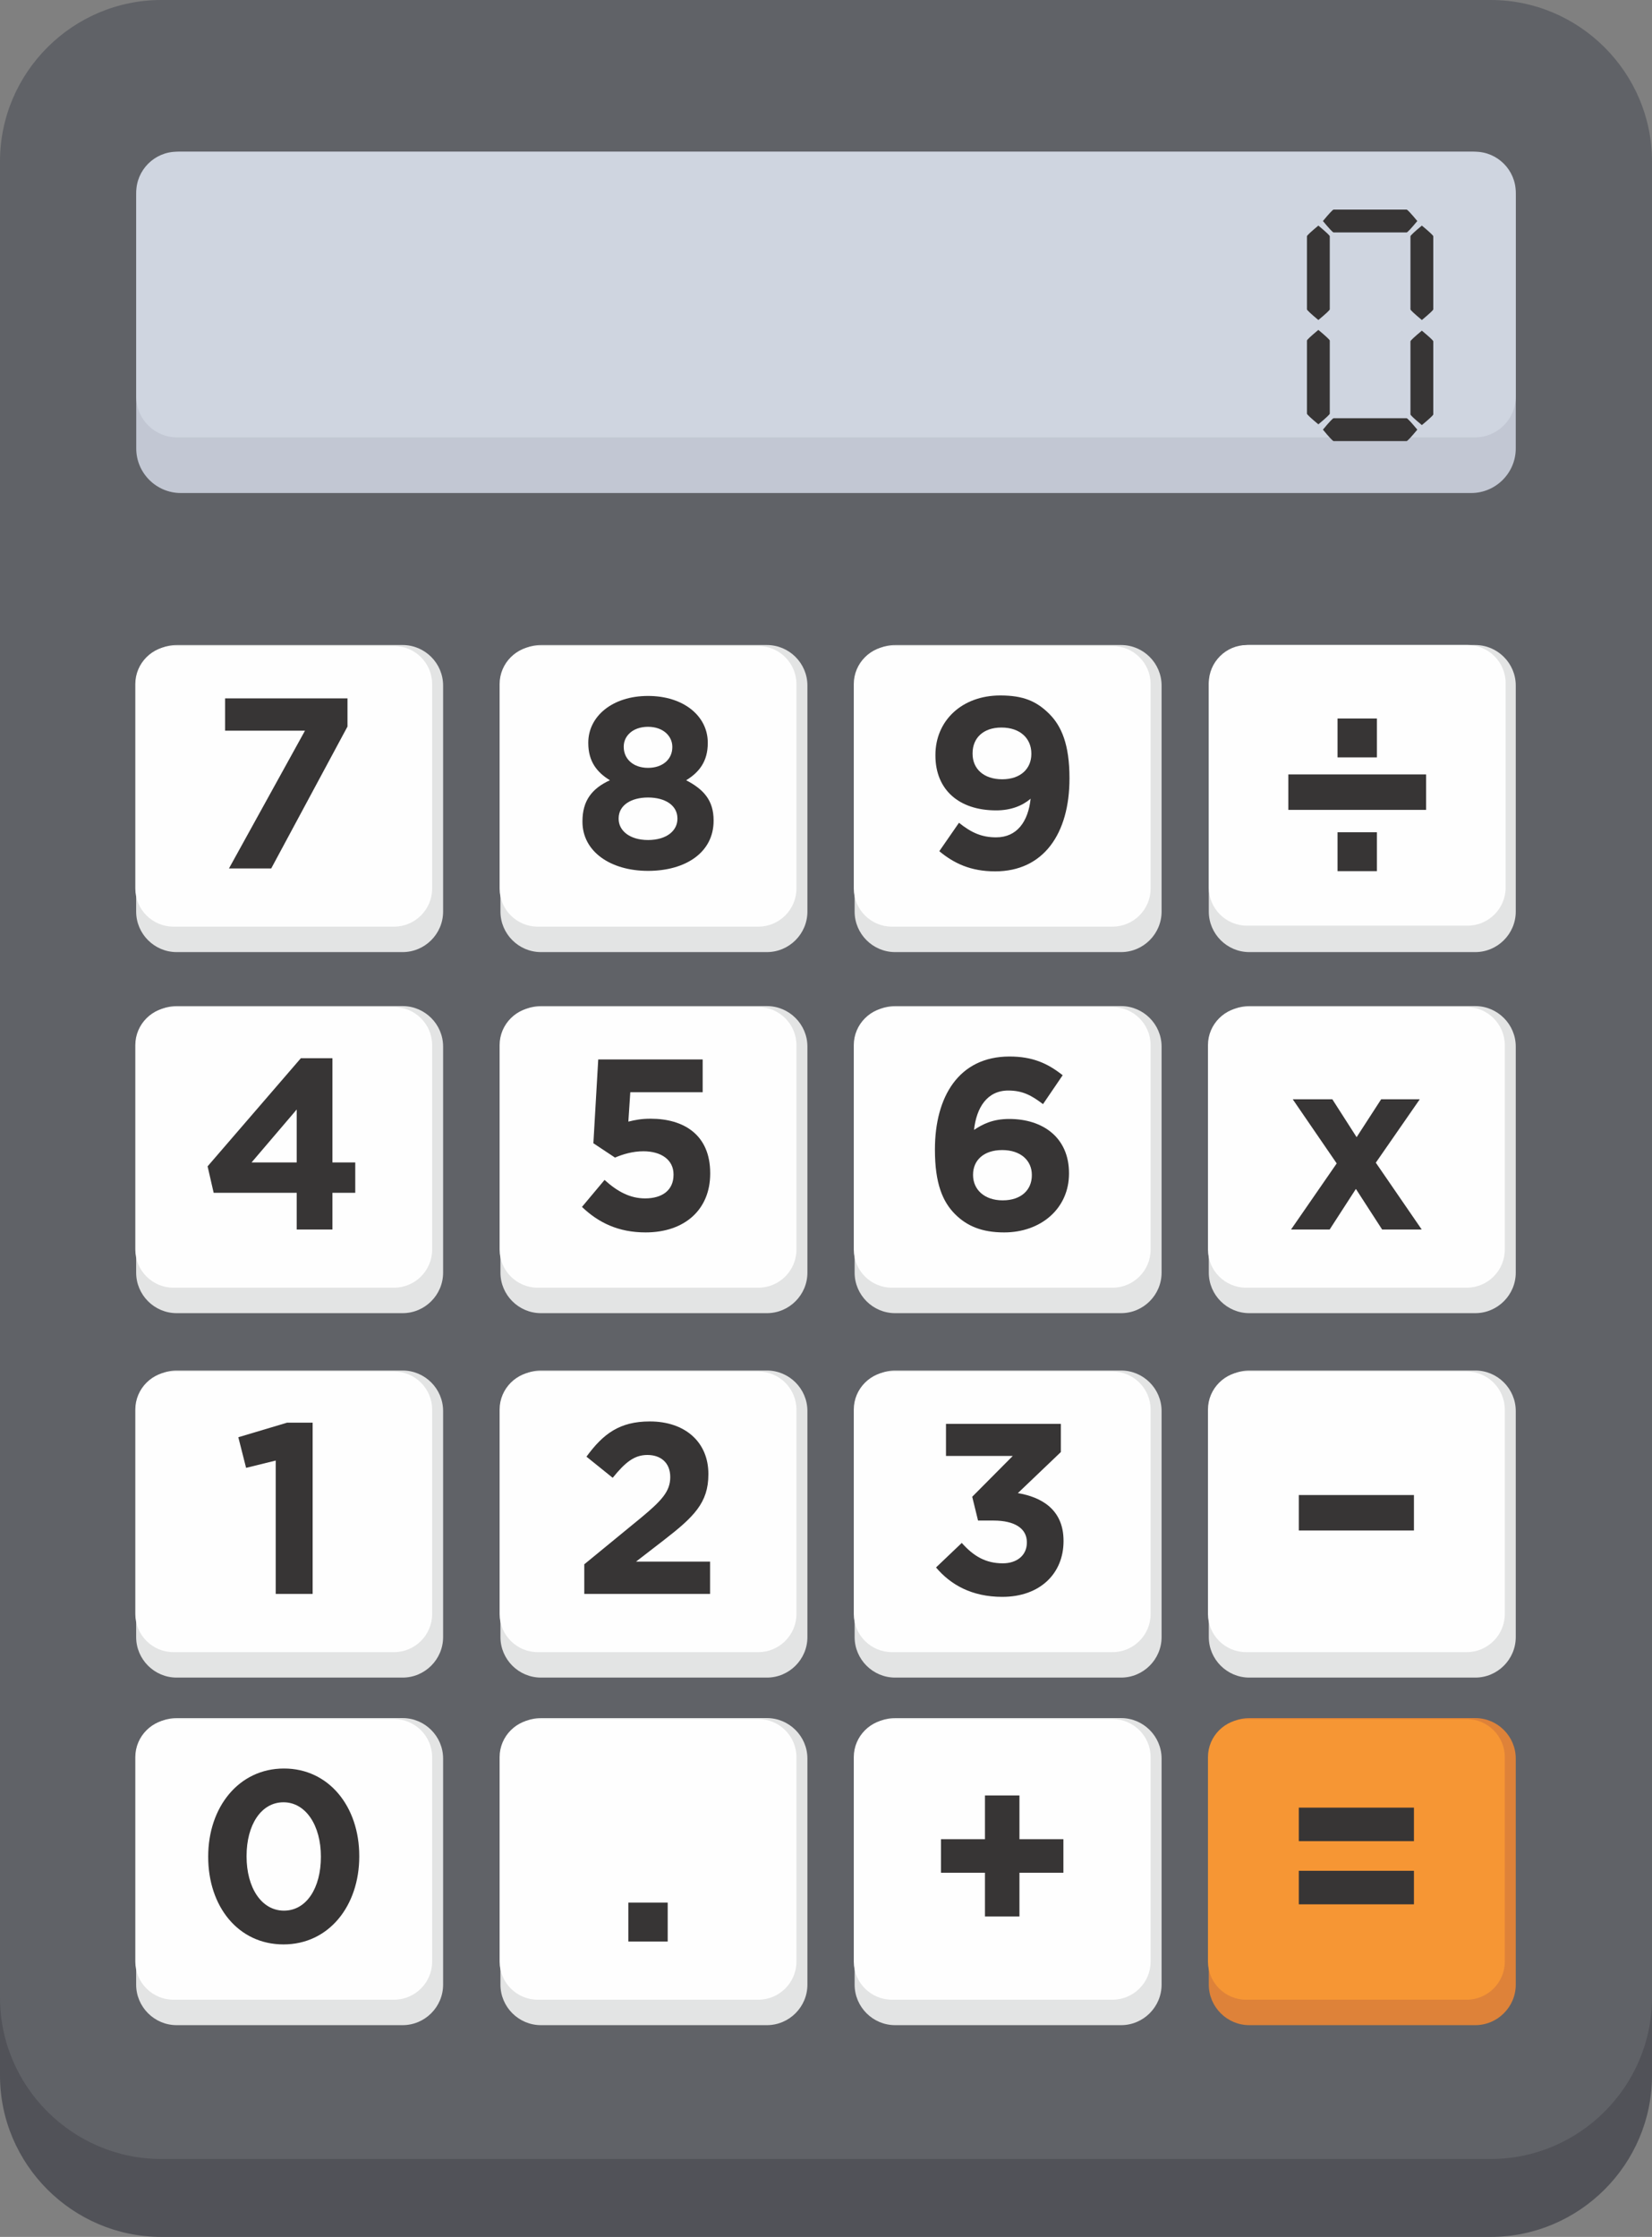 <?xml version="1.0" encoding="UTF-8"?>
<!DOCTYPE svg PUBLIC "-//W3C//DTD SVG 1.1//EN" "http://www.w3.org/Graphics/SVG/1.1/DTD/svg11.dtd">
<svg version="1.1" xmlns="http://www.w3.org/2000/svg" xmlns:xlink="http://www.w3.org/1999/xlink" x="0" y="0" width="445.478" height="602.971" viewBox="0, 0, 445.478, 602.971">
  <rect x="0" y="0" width="445.478" height="602.971" fill="#808080" stroke="none"/>
  <g id="Layer_1">
    <path d="M401.98,602.971 L43.498,602.971 C19.574,602.971 0,583.397 0,559.473 L0,64.498 C0,40.574 19.574,21 43.498,21 L401.98,21 C425.904,21 445.478,40.574 445.478,64.498 L445.478,559.473 C445.478,583.397 425.904,602.971 401.98,602.971" fill="#515258" id="path833"/>
    <path d="M401.98,581.971 L43.498,581.971 C19.574,581.971 0,562.397 0,538.473 L0,43.498 C0,19.574 19.574,-0 43.498,-0 L401.98,-0 C425.904,-0 445.478,19.574 445.478,43.498 L445.478,538.473 C445.478,562.397 425.904,581.971 401.98,581.971" fill="#606267" id="path835"/>
    <path d="M396.739,132.895 L48.739,132.895 C42.139,132.895 36.739,127.495 36.739,120.895 L36.739,52.895 C36.739,46.295 42.139,40.895 48.739,40.895 L396.739,40.895 C403.339,40.895 408.739,46.295 408.739,52.895 L408.739,120.895 C408.739,127.495 403.339,132.895 396.739,132.895" fill="#C2C7D3" id="path837"/>
    <path d="M397.761,117.895 L47.717,117.895 C41.679,117.895 36.739,112.955 36.739,106.917 L36.739,51.873 C36.739,45.835 41.679,40.895 47.717,40.895 L397.761,40.895 C403.799,40.895 408.739,45.835 408.739,51.873 L408.739,106.917 C408.739,112.955 403.799,117.895 397.761,117.895" fill="#CFD5E0" id="path839"/>
    <path d="M108.574,256.645 L47.631,256.645 C41.628,256.645 36.716,251.733 36.716,245.73 L36.716,184.787 C36.716,178.784 41.628,173.872 47.631,173.872 L108.574,173.872 C114.577,173.872 119.489,178.784 119.489,184.787 L119.489,245.73 C119.489,251.733 114.577,256.645 108.574,256.645" fill="#E3E4E4" id="path841"/>
    <path d="M106.272,249.783 L46.75,249.783 C41.107,249.783 36.489,245.165 36.489,239.522 L36.489,184.398 C36.489,178.755 41.107,174.137 46.75,174.137 L106.272,174.137 C111.916,174.137 116.533,178.755 116.533,184.398 L116.533,239.522 C116.533,245.165 111.916,249.783 106.272,249.783" fill="#FEFEFE" id="path843"/>
    <path d="M82.242,196.962 L60.695,196.962 L60.695,188.252 L93.703,188.252 L93.703,195.849 L73.138,234.095 L61.743,234.095 z" fill="#373535" id="path845"/>
    <path d="M206.81,256.645 L145.867,256.645 C139.864,256.645 134.952,251.733 134.952,245.73 L134.952,184.787 C134.952,178.784 139.864,173.872 145.867,173.872 L206.81,173.872 C212.813,173.872 217.725,178.784 217.725,184.787 L217.725,245.73 C217.725,251.733 212.813,256.645 206.81,256.645" fill="#E3E4E4" id="path847"/>
    <path d="M204.508,249.783 L144.986,249.783 C139.343,249.783 134.725,245.165 134.725,239.522 L134.725,184.398 C134.725,178.755 139.343,174.137 144.986,174.137 L204.508,174.137 C210.152,174.137 214.769,178.755 214.769,184.398 L214.769,239.522 C214.769,245.165 210.152,249.783 204.508,249.783" fill="#FEFEFE" id="path849"/>
    <path d="M181.296,201.416 L181.296,201.285 C181.296,198.469 178.873,195.915 174.747,195.915 C170.621,195.915 168.198,198.403 168.198,201.219 L168.198,201.35 C168.198,204.56 170.752,206.982 174.747,206.982 C178.742,206.982 181.296,204.625 181.296,201.416 M182.671,220.736 L182.671,220.604 C182.671,217.068 179.331,214.972 174.747,214.972 C170.163,214.972 166.822,217.068 166.822,220.604 L166.822,220.736 C166.822,223.879 169.77,226.433 174.747,226.433 C179.724,226.433 182.671,223.945 182.671,220.736 M157.065,221.521 L157.065,221.391 C157.065,215.824 159.619,212.549 164.465,210.323 C160.928,208.162 158.636,205.214 158.636,200.302 L158.636,200.171 C158.636,193.164 165.054,187.597 174.747,187.597 C184.44,187.597 190.858,193.099 190.858,200.171 L190.858,200.302 C190.858,205.214 188.566,208.162 185.029,210.323 C189.679,212.746 192.429,215.693 192.429,221.128 L192.429,221.259 C192.429,229.773 184.898,234.75 174.747,234.75 C164.596,234.75 157.065,229.511 157.065,221.521" fill="#373535" id="path851"/>
    <path d="M302.317,256.645 L241.374,256.645 C235.371,256.645 230.459,251.733 230.459,245.73 L230.459,184.787 C230.459,178.784 235.371,173.872 241.374,173.872 L302.317,173.872 C308.32,173.872 313.232,178.784 313.232,184.787 L313.232,245.73 C313.232,251.733 308.32,256.645 302.317,256.645" fill="#E3E4E4" id="path853"/>
    <path d="M300.015,249.783 L240.493,249.783 C234.85,249.783 230.232,245.165 230.232,239.522 L230.232,184.398 C230.232,178.755 234.85,174.137 240.493,174.137 L300.015,174.137 C305.659,174.137 310.276,178.755 310.276,184.398 L310.276,239.522 C310.276,245.165 305.659,249.783 300.015,249.783" fill="#FEFEFE" id="path855"/>
    <path d="M278.113,203.25 L278.113,203.119 C278.113,199.059 275.1,196.111 270.057,196.111 C265.081,196.111 262.264,198.993 262.264,203.054 L262.264,203.185 C262.264,207.245 265.277,210.06 270.255,210.06 C275.231,210.06 278.113,207.18 278.113,203.25 M253.292,229.446 L258.597,221.784 C261.937,224.469 264.753,225.713 268.617,225.713 C274.249,225.713 277.261,221.457 277.917,215.3 C275.69,217.2 272.612,218.444 268.617,218.444 C258.663,218.444 252.245,212.943 252.245,203.642 L252.245,203.512 C252.245,194.278 259.383,187.467 269.73,187.467 C275.886,187.467 279.489,188.973 282.96,192.444 C286.234,195.719 288.395,200.696 288.395,209.732 L288.395,209.865 C288.395,224.731 281.387,234.882 268.355,234.882 C261.675,234.882 257.156,232.655 253.292,229.446" fill="#373535" id="path857"/>
    <path d="M397.824,256.645 L336.881,256.645 C330.878,256.645 325.966,251.733 325.966,245.73 L325.966,184.787 C325.966,178.784 330.878,173.872 336.881,173.872 L397.824,173.872 C403.827,173.872 408.739,178.784 408.739,184.787 L408.739,245.73 C408.739,251.733 403.827,256.645 397.824,256.645" fill="#E3E4E4" id="path859"/>
    <path d="M395.749,249.518 L336.227,249.518 C330.584,249.518 325.966,244.9 325.966,239.257 L325.966,184.133 C325.966,178.49 330.584,173.872 336.227,173.872 L395.749,173.872 C401.393,173.872 406.01,178.49 406.01,184.133 L406.01,239.257 C406.01,244.9 401.393,249.518 395.749,249.518" fill="#FEFEFE" id="path861"/>
    <path d="M347.411,208.748 L384.566,208.748 L384.566,218.31 L347.411,218.31 z" fill="#373535" id="path863"/>
    <path d="M108.574,353.971 L47.631,353.971 C41.628,353.971 36.716,349.059 36.716,343.056 L36.716,282.113 C36.716,276.11 41.628,271.198 47.631,271.198 L108.574,271.198 C114.577,271.198 119.489,276.11 119.489,282.113 L119.489,343.056 C119.489,349.059 114.577,353.971 108.574,353.971" fill="#E3E4E4" id="path865"/>
    <path d="M106.272,347.109 L46.75,347.109 C41.107,347.109 36.489,342.491 36.489,336.848 L36.489,281.724 C36.489,276.081 41.107,271.463 46.75,271.463 L106.272,271.463 C111.916,271.463 116.533,276.081 116.533,281.724 L116.533,336.848 C116.533,342.491 111.916,347.109 106.272,347.109" fill="#FEFEFE" id="path867"/>
    <path d="M80.015,313.346 L80.015,299.069 L67.834,313.346 z M80.015,321.533 L57.617,321.533 L55.98,314.394 L81.128,285.25 L89.642,285.25 L89.642,313.346 L95.798,313.346 L95.798,321.533 L89.642,321.533 L89.642,331.421 L80.015,331.421 z" fill="#373535" id="path869"/>
    <path d="M206.81,353.971 L145.867,353.971 C139.864,353.971 134.952,349.059 134.952,343.056 L134.952,282.113 C134.952,276.11 139.864,271.198 145.867,271.198 L206.81,271.198 C212.813,271.198 217.725,276.11 217.725,282.113 L217.725,343.056 C217.725,349.059 212.813,353.971 206.81,353.971" fill="#E3E4E4" id="path871"/>
    <path d="M204.508,347.109 L144.986,347.109 C139.343,347.109 134.725,342.491 134.725,336.848 L134.725,281.724 C134.725,276.081 139.343,271.463 144.986,271.463 L204.508,271.463 C210.152,271.463 214.769,276.081 214.769,281.724 L214.769,336.848 C214.769,342.491 210.152,347.109 204.508,347.109" fill="#FEFEFE" id="path873"/>
    <path d="M156.933,325.331 L163.024,318.06 C166.495,321.205 169.9,323.038 173.961,323.038 C178.676,323.038 181.623,320.747 181.623,316.685 L181.623,316.555 C181.623,312.625 178.283,310.334 173.502,310.334 C170.621,310.334 168.001,311.119 165.84,312.036 L160.011,308.172 L161.321,285.577 L189.482,285.577 L189.482,294.42 L169.966,294.42 L169.442,302.344 C171.276,301.886 172.913,301.558 175.467,301.558 C184.374,301.558 191.512,305.881 191.512,316.227 L191.512,316.359 C191.512,326.051 184.636,332.207 174.092,332.207 C166.757,332.207 161.387,329.588 156.933,325.331" fill="#373535" id="path875"/>
    <path d="M302.317,353.971 L241.374,353.971 C235.371,353.971 230.459,349.059 230.459,343.056 L230.459,282.113 C230.459,276.11 235.371,271.198 241.374,271.198 L302.317,271.198 C308.32,271.198 313.232,276.11 313.232,282.113 L313.232,343.056 C313.232,349.059 308.32,353.971 302.317,353.971" fill="#E3E4E4" id="path877"/>
    <path d="M300.015,347.109 L240.493,347.109 C234.85,347.109 230.232,342.491 230.232,336.848 L230.232,281.724 C230.232,276.081 234.85,271.463 240.493,271.463 L300.015,271.463 C305.659,271.463 310.276,276.081 310.276,281.724 L310.276,336.848 C310.276,342.491 305.659,347.109 300.015,347.109" fill="#FEFEFE" id="path879"/>
    <path d="M278.244,316.817 L278.244,316.686 C278.244,312.822 275.231,310.006 270.255,310.006 C265.277,310.006 262.395,312.756 262.395,316.621 L262.395,316.752 C262.395,320.616 265.408,323.563 270.386,323.563 C275.363,323.563 278.244,320.747 278.244,316.817 M257.55,327.296 C254.209,323.956 252.113,319.044 252.113,309.94 L252.113,309.809 C252.113,295.664 258.532,284.792 272.22,284.792 C278.44,284.792 282.501,286.626 286.561,289.835 L281.257,297.629 C278.244,295.337 275.821,293.961 271.891,293.961 C266.194,293.961 263.312,298.546 262.657,304.57 C264.95,303.064 267.635,301.624 272.153,301.624 C281.257,301.624 288.265,306.666 288.265,316.227 L288.265,316.359 C288.265,325.724 280.733,332.208 270.778,332.208 C264.819,332.208 260.759,330.505 257.55,327.296" fill="#373535" id="path881"/>
    <path d="M397.824,353.971 L336.881,353.971 C330.878,353.971 325.966,349.059 325.966,343.056 L325.966,282.113 C325.966,276.11 330.878,271.198 336.881,271.198 L397.824,271.198 C403.827,271.198 408.739,276.11 408.739,282.113 L408.739,343.056 C408.739,349.059 403.827,353.971 397.824,353.971" fill="#E3E4E4" id="path883"/>
    <path d="M395.522,347.109 L336,347.109 C330.357,347.109 325.739,342.491 325.739,336.848 L325.739,281.724 C325.739,276.081 330.357,271.463 336,271.463 L395.522,271.463 C401.166,271.463 405.783,276.081 405.783,281.724 L405.783,336.848 C405.783,342.491 401.166,347.109 395.522,347.109" fill="#FEFEFE" id="path885"/>
    <path d="M360.456,313.608 L348.602,296.319 L359.277,296.319 L365.826,306.535 L372.441,296.319 L382.854,296.319 L371,313.412 L383.378,331.421 L372.703,331.421 L365.63,320.485 L358.557,331.421 L348.143,331.421 z" fill="#373535" id="path887"/>
    <path d="M360.683,193.678 L371.292,193.678 L371.292,204.157 L360.683,204.157 z" fill="#373535" id="path889"/>
    <path d="M360.683,224.345 L371.292,224.345 L371.292,234.824 L360.683,234.824 z" fill="#373535" id="path891"/>
    <path d="M108.574,452.207 L47.631,452.207 C41.628,452.207 36.716,447.295 36.716,441.292 L36.716,380.349 C36.716,374.346 41.628,369.434 47.631,369.434 L108.574,369.434 C114.577,369.434 119.489,374.346 119.489,380.349 L119.489,441.292 C119.489,447.295 114.577,452.207 108.574,452.207" fill="#E3E4E4" id="path893"/>
    <path d="M106.272,445.345 L46.75,445.345 C41.107,445.345 36.489,440.727 36.489,435.084 L36.489,379.96 C36.489,374.317 41.107,369.699 46.75,369.699 L106.272,369.699 C111.916,369.699 116.533,374.317 116.533,379.96 L116.533,435.084 C116.533,440.727 111.916,445.345 106.272,445.345" fill="#FEFEFE" id="path895"/>
    <path d="M74.35,393.704 L66.36,395.669 L64.265,387.417 L77.428,383.487 L84.305,383.487 L84.305,429.658 L74.35,429.658 z" fill="#373535" id="path897"/>
    <path d="M206.81,452.207 L145.867,452.207 C139.864,452.207 134.952,447.295 134.952,441.292 L134.952,380.349 C134.952,374.346 139.864,369.434 145.867,369.434 L206.81,369.434 C212.813,369.434 217.725,374.346 217.725,380.349 L217.725,441.292 C217.725,447.295 212.813,452.207 206.81,452.207" fill="#E3E4E4" id="path899"/>
    <path d="M204.508,445.345 L144.986,445.345 C139.343,445.345 134.725,440.727 134.725,435.084 L134.725,379.96 C134.725,374.317 139.343,369.699 144.986,369.699 L204.508,369.699 C210.152,369.699 214.769,374.317 214.769,379.96 L214.769,435.084 C214.769,440.727 210.152,445.345 204.508,445.345" fill="#FEFEFE" id="path901"/>
    <path d="M157.556,421.668 L172.815,409.158 C178.513,404.444 180.74,401.956 180.74,398.157 C180.74,394.293 178.185,392.197 174.584,392.197 C171.047,392.197 168.624,394.162 165.219,398.353 L158.145,392.655 C162.664,386.5 167.052,383.16 175.239,383.16 C184.735,383.16 191.022,388.727 191.022,397.306 L191.022,397.437 C191.022,405.099 187.093,408.897 178.972,415.184 L171.506,420.947 L191.48,420.947 L191.48,429.658 L157.556,429.658 z" fill="#373535" id="path903"/>
    <path d="M302.317,452.207 L241.374,452.207 C235.371,452.207 230.459,447.295 230.459,441.292 L230.459,380.349 C230.459,374.346 235.371,369.434 241.374,369.434 L302.317,369.434 C308.32,369.434 313.232,374.346 313.232,380.349 L313.232,441.292 C313.232,447.295 308.32,452.207 302.317,452.207" fill="#E3E4E4" id="path905"/>
    <path d="M300.015,445.345 L240.493,445.345 C234.85,445.345 230.232,440.727 230.232,435.084 L230.232,379.96 C230.232,374.317 234.85,369.699 240.493,369.699 L300.015,369.699 C305.659,369.699 310.276,374.317 310.276,379.96 L310.276,435.084 C310.276,440.727 305.659,445.345 300.015,445.345" fill="#FEFEFE" id="path907"/>
    <path d="M252.408,422.519 L259.35,415.905 C262.494,419.441 265.768,421.406 270.419,421.406 C274.217,421.406 276.902,419.245 276.902,415.839 L276.902,415.708 C276.902,411.975 273.562,409.879 267.929,409.879 L263.738,409.879 L262.167,403.461 L273.103,392.459 L255.094,392.459 L255.094,383.814 L286.071,383.814 L286.071,391.411 L274.478,402.479 C280.7,403.527 286.791,406.801 286.791,415.315 L286.791,415.446 C286.791,424.091 280.504,430.444 270.287,430.444 C262.036,430.444 256.338,427.169 252.408,422.519" fill="#373535" id="path909"/>
    <path d="M397.824,452.207 L336.881,452.207 C330.878,452.207 325.966,447.295 325.966,441.292 L325.966,380.349 C325.966,374.346 330.878,369.434 336.881,369.434 L397.824,369.434 C403.827,369.434 408.739,374.346 408.739,380.349 L408.739,441.292 C408.739,447.295 403.827,452.207 397.824,452.207" fill="#E3E4E4" id="path911"/>
    <path d="M395.522,445.345 L336,445.345 C330.357,445.345 325.739,440.727 325.739,435.084 L325.739,379.96 C325.739,374.317 330.357,369.699 336,369.699 L395.522,369.699 C401.166,369.699 405.783,374.317 405.783,379.96 L405.783,435.084 C405.783,440.727 401.166,445.345 395.522,445.345" fill="#FEFEFE" id="path913"/>
    <path d="M350.239,402.998 L381.282,402.998 L381.282,412.56 L350.239,412.56 z" fill="#373535" id="path915"/>
    <path d="M108.574,545.895 L47.631,545.895 C41.628,545.895 36.716,540.983 36.716,534.98 L36.716,474.037 C36.716,468.034 41.628,463.122 47.631,463.122 L108.574,463.122 C114.577,463.122 119.489,468.034 119.489,474.037 L119.489,534.98 C119.489,540.983 114.577,545.895 108.574,545.895" fill="#E3E4E4" id="path917"/>
    <path d="M106.272,539.033 L46.75,539.033 C41.107,539.033 36.489,534.415 36.489,528.772 L36.489,473.648 C36.489,468.005 41.107,463.387 46.75,463.387 L106.272,463.387 C111.916,463.387 116.533,468.005 116.533,473.648 L116.533,528.772 C116.533,534.415 111.916,539.033 106.272,539.033" fill="#FEFEFE" id="path919"/>
    <path d="M86.531,500.554 L86.531,500.423 C86.531,492.106 82.47,485.819 76.447,485.819 C70.421,485.819 66.49,491.909 66.49,500.292 L66.49,500.423 C66.49,508.806 70.486,515.028 76.576,515.028 C82.667,515.028 86.531,508.871 86.531,500.554 M56.143,500.554 L56.143,500.423 C56.143,487.128 64.395,476.715 76.576,476.715 C88.692,476.715 96.878,486.997 96.878,500.292 L96.878,500.423 C96.878,513.718 88.692,524.131 76.447,524.131 C64.199,524.131 56.143,513.849 56.143,500.554" fill="#373535" id="path921"/>
    <path d="M206.81,545.895 L145.867,545.895 C139.864,545.895 134.952,540.983 134.952,534.98 L134.952,474.037 C134.952,468.034 139.864,463.122 145.867,463.122 L206.81,463.122 C212.813,463.122 217.725,468.034 217.725,474.037 L217.725,534.98 C217.725,540.983 212.813,545.895 206.81,545.895" fill="#E3E4E4" id="path923"/>
    <path d="M204.508,539.033 L144.986,539.033 C139.343,539.033 134.725,534.415 134.725,528.772 L134.725,473.648 C134.725,468.005 139.343,463.387 144.986,463.387 L204.508,463.387 C210.152,463.387 214.769,468.005 214.769,473.648 L214.769,528.772 C214.769,534.415 210.152,539.033 204.508,539.033" fill="#FEFEFE" id="path925"/>
    <path d="M169.442,512.867 L180.051,512.867 L180.051,523.346 L169.442,523.346 z" fill="#373535" id="path927"/>
    <path d="M302.317,545.895 L241.374,545.895 C235.371,545.895 230.459,540.983 230.459,534.98 L230.459,474.037 C230.459,468.034 235.371,463.122 241.374,463.122 L302.317,463.122 C308.32,463.122 313.232,468.034 313.232,474.037 L313.232,534.98 C313.232,540.983 308.32,545.895 302.317,545.895" fill="#E3E4E4" id="path929"/>
    <path d="M300.015,539.033 L240.493,539.033 C234.85,539.033 230.232,534.415 230.232,528.772 L230.232,473.648 C230.232,468.005 234.85,463.387 240.493,463.387 L300.015,463.387 C305.659,463.387 310.276,468.005 310.276,473.648 L310.276,528.772 C310.276,534.415 305.659,539.033 300.015,539.033" fill="#FEFEFE" id="path931"/>
    <path d="M265.604,504.811 L253.75,504.811 L253.75,495.774 L265.604,495.774 L265.604,483.985 L274.903,483.985 L274.903,495.774 L286.757,495.774 L286.757,504.811 L274.903,504.811 L274.903,516.6 L265.604,516.6 z" fill="#373535" id="path933"/>
    <path d="M397.824,545.895 L336.881,545.895 C330.878,545.895 325.966,540.983 325.966,534.98 L325.966,474.037 C325.966,468.034 330.878,463.122 336.881,463.122 L397.824,463.122 C403.827,463.122 408.739,468.034 408.739,474.037 L408.739,534.98 C408.739,540.983 403.827,545.895 397.824,545.895" fill="#DE8239" id="path935"/>
    <path d="M395.522,539.033 L336,539.033 C330.357,539.033 325.739,534.415 325.739,528.772 L325.739,473.648 C325.739,468.005 330.357,463.387 336,463.387 L395.522,463.387 C401.166,463.387 405.783,468.005 405.783,473.648 L405.783,528.772 C405.783,534.415 401.166,539.033 395.522,539.033" fill="#F69634" id="path937"/>
    <path d="M350.239,504.288 L381.282,504.288 L381.282,513.325 L350.239,513.325 z M350.239,487.26 L381.282,487.26 L381.282,496.297 L350.239,496.297 z" fill="#373535" id="path939"/>
    <path d="M383.421,89.135 C385.44,90.811 386.465,91.769 386.5,92.008 L386.5,111.711 C386.465,111.951 385.44,112.909 383.421,114.585 C381.402,112.909 380.376,111.951 380.343,111.711 L380.343,92.008 C380.376,91.769 381.402,90.811 383.421,89.135 M383.421,60.811 C385.44,62.488 386.465,63.446 386.5,63.685 L386.5,83.388 C386.465,83.628 385.44,84.586 383.421,86.261 C381.402,84.586 380.376,83.628 380.343,83.388 L380.343,63.685 C380.376,63.446 381.402,62.488 383.421,60.811 M359.613,112.738 L379.317,112.738 C379.556,112.772 380.514,113.798 382.19,115.816 C380.514,117.835 379.556,118.861 379.317,118.895 L359.613,118.895 C359.373,118.861 358.415,117.835 356.74,115.816 C358.415,113.798 359.373,112.772 359.613,112.738 M359.613,56.501 L379.317,56.501 C379.556,56.536 380.514,57.562 382.19,59.58 C380.514,61.599 379.556,62.625 379.317,62.658 L359.613,62.658 C359.373,62.625 358.415,61.599 356.74,59.58 C358.415,57.562 359.373,56.536 359.613,56.501 M355.509,88.929 C357.526,90.606 358.553,91.564 358.587,91.803 L358.587,111.506 C358.553,111.746 357.526,112.704 355.509,114.38 C353.489,112.704 352.463,111.746 352.43,111.506 L352.43,91.803 C352.463,91.564 353.489,90.606 355.509,88.929 M355.509,60.811 C357.526,62.488 358.553,63.446 358.587,63.685 L358.587,83.388 C358.553,83.628 357.526,84.586 355.509,86.261 C353.489,84.586 352.463,83.628 352.43,83.388 L352.43,63.685 C352.463,63.446 353.489,62.488 355.509,60.811" fill="#373535" id="path941"/>
  </g>
</svg>

